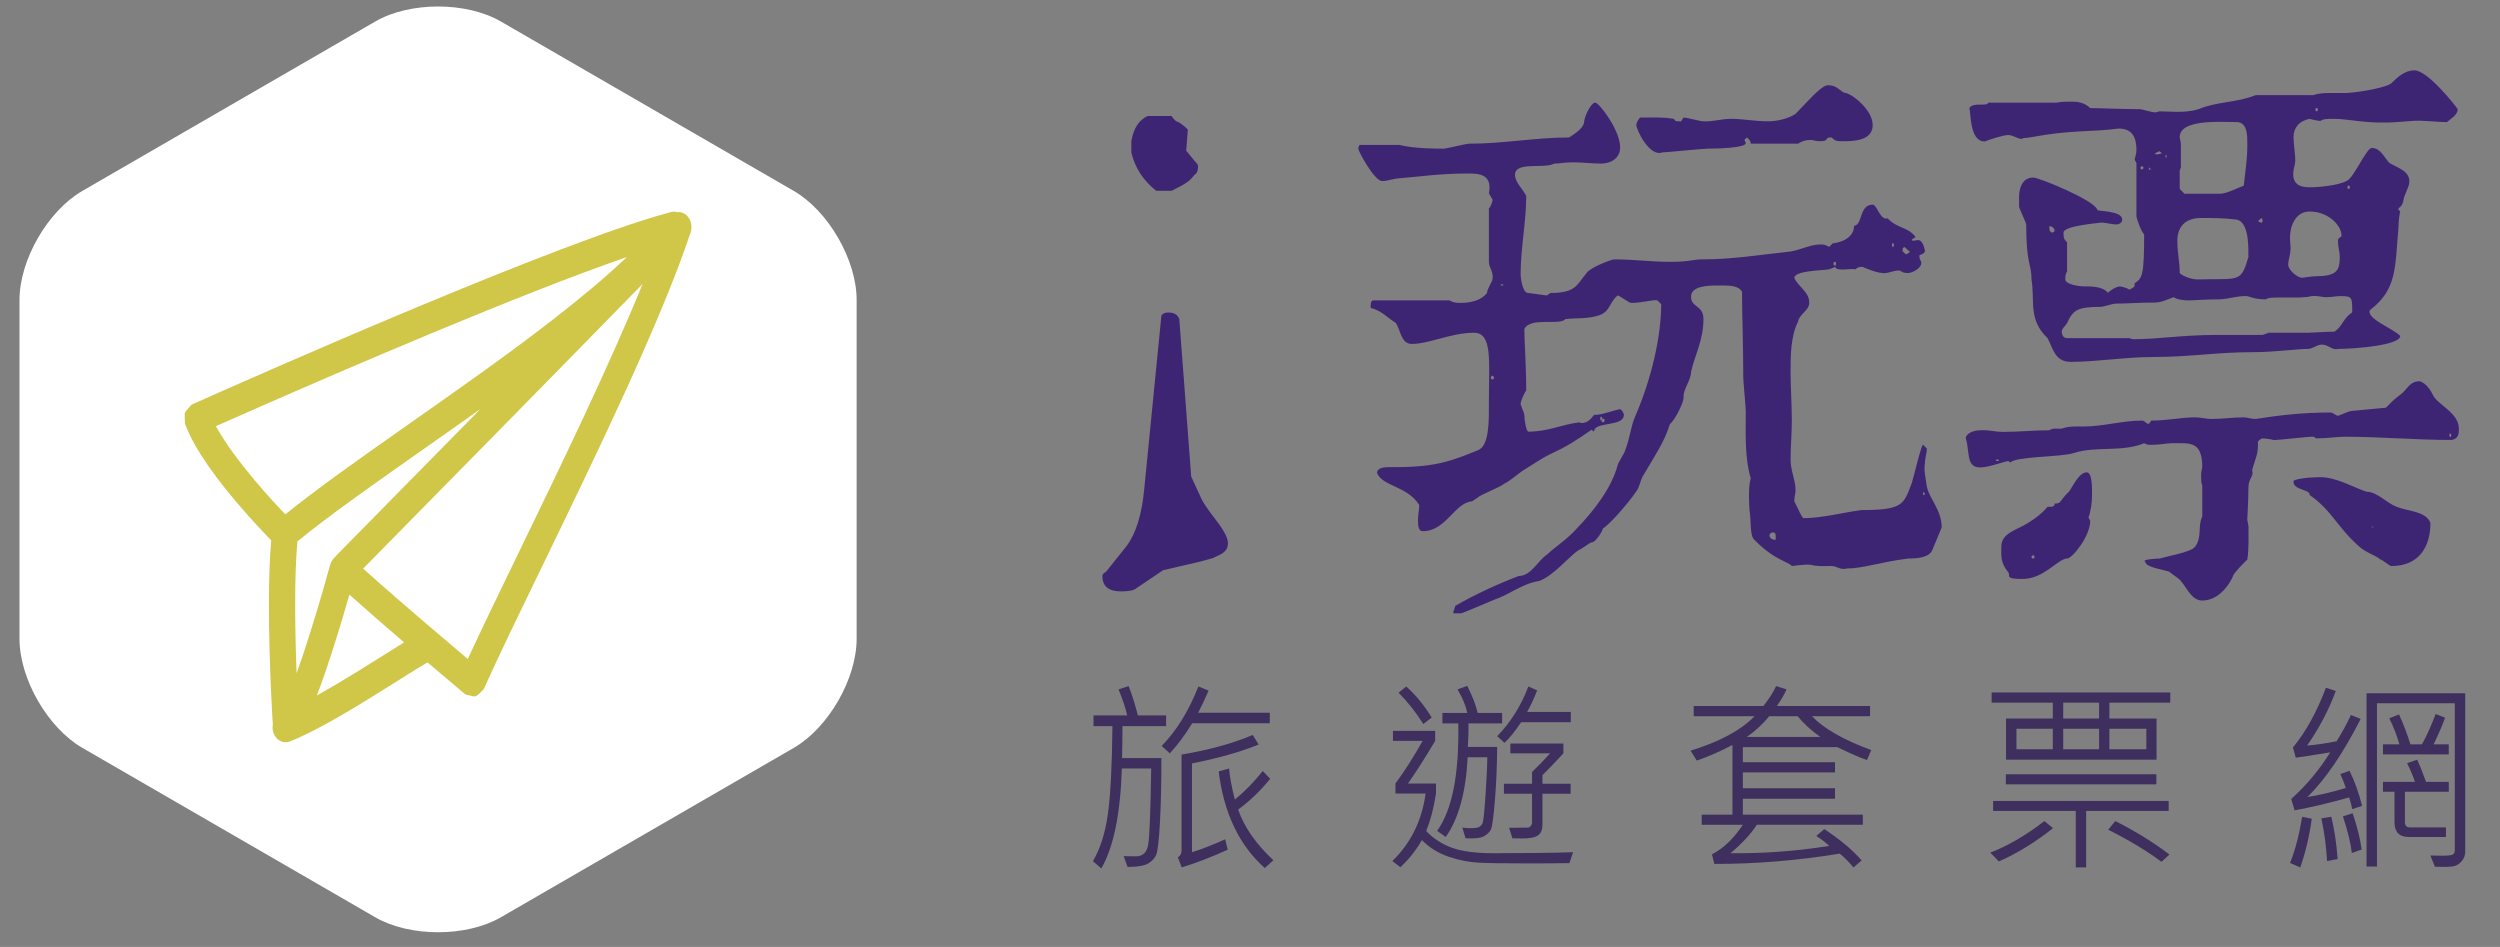 <?xml version="1.0" encoding="utf-8"?>
<!-- Generator: Adobe Illustrator 16.0.4, SVG Export Plug-In . SVG Version: 6.00 Build 0)  -->
<!DOCTYPE svg PUBLIC "-//W3C//DTD SVG 1.1//EN" "http://www.w3.org/Graphics/SVG/1.1/DTD/svg11.dtd">
<svg version="1.1" id="圖層_1" xmlns="http://www.w3.org/2000/svg" xmlns:xlink="http://www.w3.org/1999/xlink" x="0px" y="0px"
	 width="384.66px" height="145.7px" viewBox="0 0 384.66 145.7" enable-background="new 0 0 384.66 145.7" xml:space="preserve">
<rect x="0" y="0" width="384.66" height="145.7" fill="#808080" stroke="none"/>
<g>
	<g>
		<path fill="#FFFFFF" d="M12.659,115.062C7.348,111.989,3,104.443,3,98.295V46.144C3,40,7.348,32.453,12.659,29.383L57.742,3.306
			c5.312-3.075,14.009-3.075,19.321,0l45.082,26.077c5.313,3.072,9.659,10.616,9.659,16.761v52.151
			c0,6.148-4.346,13.694-9.659,16.768l-45.082,26.074c-5.312,3.07-14.009,3.07-19.321,0L12.659,115.062z"/>
		<path fill="#D0C648" d="M105.632,33.115c-0.405-0.367-0.919-0.539-1.446-0.475c-0.309-0.089-0.619-0.093-0.916-0.018
			C86.363,37.033,39.189,57.927,29.9,62.071l-0.171,0.089c-0.16,0.042-0.305,0.134-0.412,0.26l-0.705,0.835
			c-0.129,0.152-0.199,0.345-0.195,0.544l0.022,1.212c0.001,0.095,0.021,0.189,0.054,0.276c1.636,4.319,5.412,9.053,8.113,12.238
			c2.16,2.535,4.153,4.625,5.124,5.621c-0.234,2.629-0.353,5.942-0.353,9.847c0,9.098,0.583,18.447,0.605,18.445l0,0
			c-0.067,0.4-0.061,0.76,0.023,1.098c0.253,1,1.035,1.671,1.943,1.671c0.221,0,0.44-0.04,0.658-0.124
			c3.619-1.425,8.482-4.312,12.315-6.668c1.564-0.965,3.073-1.913,4.417-2.758c1.95-1.229,3.54-2.23,4.443-2.738
			c3.244,2.763,5.693,4.819,5.699,4.825c0.101,0.084,0.22,0.142,0.347,0.169l0.95,0.216c0.276,0.062,0.545-0.02,0.744-0.204
			l0.769-0.729c0.08-0.074,0.141-0.162,0.187-0.261c2.108-4.729,5.277-11.256,8.947-18.816c8.149-16.79,18.295-37.684,22.833-51.356
			C106.568,34.816,106.321,33.754,105.632,33.115z M45.763,83.305c4.815-3.957,11.924-8.947,19.439-14.225
			c2.854-2.001,5.791-4.062,8.724-6.154L53.173,84.024c-1.211,1.228-1.636,1.661-1.816,1.883l-0.001-0.002
			c-0.27,0.295-0.448,0.609-0.567,1.042c-0.375,1.371-1.725,6.226-3.312,11.187c-0.483,1.532-1.141,3.521-1.842,5.453
			c-0.145-3.895-0.219-7.452-0.219-10.592C45.416,89.02,45.534,85.764,45.763,83.305z M51.953,97.574
			c0.712-2.302,1.336-4.436,1.807-6.084c2.501,2.249,5.764,5.078,8.413,7.35c-0.838,0.517-1.811,1.131-2.884,1.806
			c-1.309,0.826-2.767,1.741-4.296,2.684c-2.381,1.469-4.443,2.684-6.242,3.679C49.685,104.596,50.744,101.48,51.953,97.574z
			 M63.279,64.987c-7.389,5.189-14.381,10.1-19.373,14.154l-0.504-0.527c-0.758-0.789-7.221-7.592-10.183-13.042
			c1.544-0.686,3.861-1.71,6.754-2.978c11.805-5.186,39.762-17.285,56.499-23.051c-6.701,6.363-16.053,13.26-22.826,18.11
			C70.171,60.146,66.67,62.604,63.279,64.987z M98.873,43.69C93.76,56.25,86.118,72.009,79.863,84.909
			c-3.107,6.407-5.821,12.002-7.887,16.487c-1.492-1.262-3.728-3.155-6.188-5.257c-2.996-2.562-7.048-6.054-9.917-8.651
			C64.143,79.092,85.374,57.517,98.873,43.69z"/>
	</g>
	<g>
		<g>
			<path fill="#3E2F5E" d="M179.424,111.726h-6.718c0,1.572-0.021,3.211-0.061,4.917h6.052c0,3.829-0.073,7.124-0.222,9.876
				c-0.151,2.752-0.338,4.404-0.562,4.961c-0.226,0.556-0.64,1.011-1.241,1.372c-0.599,0.356-1.659,0.538-3.181,0.538l-0.602-1.667
				c0.338,0.021,0.98,0.033,1.926,0.033c1.046,0,1.67-0.622,1.864-1.864c0.197-1.244,0.347-5.127,0.449-11.65h-4.517
				c-0.215,6.975-1.267,12.102-3.157,15.377l-1.294-1.107c1.129-1.922,1.895-4.336,2.302-7.241c0.407-2.908,0.64-7.422,0.7-13.544
				h-2.911v-1.65h5.178c-0.224-1.078-0.668-2.411-1.327-4.006l1.557-0.509c0.535,1.376,1.007,2.882,1.417,4.515h4.345v1.65H179.424z
				 M195.375,111.28h-11.943c-1.058,1.746-2.205,3.293-3.438,4.637l-1.26-1.14c2.288-2.33,4.174-5.382,5.653-9.152l1.571,0.631
				c-0.535,1.253-1.068,2.39-1.601,3.406h11.018V111.28z M193.662,114.561c-2.938,1.174-6.358,2.137-10.261,2.897v13.669
				c1.52-0.475,3.224-1.138,5.114-1.992l0.386,1.603c-2.424,1.101-4.782,2.011-7.072,2.729l-0.603-1.556
				c0.382-0.226,0.571-0.572,0.571-1.032v-14.777c4.283-0.721,7.933-1.729,10.953-3.021L193.662,114.561z M195.928,132.357
				l-1.326,1.201c-3.946-3.521-6.307-8.479-7.089-14.868l1.604-0.445c0.074,1.158,0.367,2.753,0.88,4.776
				c1.468-1.181,2.899-2.645,4.298-4.391l1.143,1.2c-1.481,1.828-3.124,3.406-4.931,4.729
				C191.429,127.25,193.237,129.851,195.928,132.357z"/>
			<path fill="#3E2F5E" d="M242.047,131.127l-0.572,1.676c-1.973,0.033-3.953,0.047-5.945,0.047c-3.677,0-6.305-0.036-7.886-0.107
				c-1.574-0.072-3.164-0.386-4.767-0.933s-2.969-1.4-4.099-2.551c-0.893,1.562-1.998,2.954-3.313,4.174l-1.234-0.952
				c2.847-2.754,4.554-6.217,5.116-10.388h-4.64v-1.54c1.377-1.859,2.774-4.047,4.191-6.562h-4.572v-1.541h6.499v1.541
				c-1.611,2.698-3.008,4.89-4.192,6.562h4.314v1.54c-0.328,2.17-0.829,4.094-1.506,5.78c1.097,1.14,2.412,1.994,3.943,2.559
				c1.53,0.563,3.644,0.845,6.351,0.845C234.818,131.276,238.922,131.23,242.047,131.127z M220.289,110.398l-1.295,1.003
				c-1.108-1.777-2.378-3.385-3.806-4.823l1.183-0.956C217.844,106.95,219.146,108.542,220.289,110.398z M231.119,111.309h-5.177
				c0.033,0.903,0,2.112-0.091,3.621h4.512c-0.021,2.898-0.136,5.644-0.354,8.245c-0.213,2.599-0.422,4.093-0.622,4.482
				c-0.203,0.391-0.555,0.729-1.064,1.011c-0.506,0.283-1.45,0.386-2.827,0.314l-0.492-1.648c0.411,0.061,0.834,0.094,1.266,0.094
				c0.657,0,1.097-0.065,1.322-0.193s0.404-0.326,0.527-0.594c0.124-0.267,0.271-1.69,0.447-4.27
				c0.172-2.578,0.268-4.528,0.275-5.854h-3.02c-0.275,5.391-1.401,9.479-3.374,12.263l-1.326-0.939
				c2.321-3.216,3.405-8.726,3.256-16.533h-2.438v-1.616h3.821c-0.205-1.048-0.701-2.252-1.493-3.622l1.493-0.54
				c0.782,1.562,1.314,2.947,1.604,4.162h3.759v1.617H231.119z M241.691,111.124h-7.642c-0.923,1.376-1.778,2.437-2.561,3.177
				l-1.126-1.034c2.095-2.158,3.695-4.706,4.794-7.644l1.357,0.602c-0.473,1.223-0.985,2.327-1.541,3.312h6.718V111.124z
				 M241.658,122.126h-4.33v4.776c0,0.751-0.218,1.292-0.662,1.617c-0.439,0.33-1.261,0.493-2.466,0.493
				c-0.39,0-0.891-0.012-1.506-0.03l-0.495-1.614l2.927-0.032c0.122,0,0.254-0.08,0.395-0.239c0.136-0.158,0.206-0.309,0.206-0.454
				v-4.515h-4.327v-1.541h4.327v-1.806c0.979-0.933,1.902-1.889,2.775-2.867h-6.115v-1.507h8.163v1.507
				c-1.342,1.461-2.418,2.574-3.22,3.344v1.326h4.33v1.542H241.658z"/>
			<path fill="#3E2F5E" d="M287.918,115.408l-0.662,1.541c-0.774-0.269-1.727-0.664-2.869-1.188l-1.678-0.8h-14.547v2.312h14.179
				v1.571h-14.179v2.434h14.179v1.618h-14.179v2.448h18.459v1.557h-16.313c-0.876,1.375-2.22,2.834-4.04,4.374
				c5.047,0.062,10.103-0.311,15.179-1.12c-0.604-0.576-1.269-1.084-1.989-1.529l1.235-1.061c2.477,1.643,4.39,3.252,5.745,4.822
				l-1.263,1.081c-0.697-0.855-1.403-1.562-2.109-2.129c-6.43,1.06-12.862,1.588-19.29,1.588l-0.37-1.478
				c1.773-0.915,3.36-2.433,4.758-4.548h-6.333v-1.555h4.729v-10.726c-1.896,0.997-3.731,1.799-5.496,2.405l-0.942-1.526
				c4.446-1.365,7.73-3.133,9.845-5.3h-9.368v-1.57h10.726c0.885-1.13,1.538-2.152,1.956-3.068l1.603,0.509
				c-0.336,0.772-0.83,1.621-1.479,2.56h14.333v1.57h-8.938C280.615,112.111,283.655,113.849,287.918,115.408z M280.088,113.388
				c-1.396-0.984-2.563-2.048-3.495-3.188h-4.364c-1.089,1.295-2.242,2.357-3.464,3.188H280.088z"/>
			<path fill="#3E2F5E" d="M315.886,127.428c-2.754,2.179-5.532,3.883-8.335,5.115l-1.323-1.356c2.658-1.005,5.436-2.626,8.33-4.854
				L315.886,127.428z M333.927,108.119h-9.368v2.436h7.258v6.334h-23.159v-6.334h7.195v-2.436h-9.414v-1.571h27.488V108.119z
				 M333.681,124.776h-12.697v8.69h-1.6v-8.69h-12.715v-1.541h27.012V124.776z M331.785,120.677h-23.156v-1.541h23.155
				L331.785,120.677L331.785,120.677z M315.853,115.285v-3.159h-5.592v3.159H315.853z M322.974,110.555v-2.436h-5.519v2.436H322.974
				z M322.974,115.285v-3.159h-5.519v3.159H322.974z M333.805,131.479l-1.232,1.124c-2.15-1.619-4.882-3.271-8.199-4.946
				l1.095-1.324C328.51,127.862,331.287,129.58,333.805,131.479z M330.244,115.285v-3.159h-5.686v3.159H330.244z"/>
			<path fill="#3E2F5E" d="M355.699,125.979c-0.357,2.628-0.947,5.127-1.77,7.49l-1.574-0.695c0.771-1.879,1.392-4.249,1.867-7.104
				L355.699,125.979z M363.438,123.992l-1.512,0.506c-0.111-0.575-0.271-1.173-0.477-1.803c-3.186,0.886-5.984,1.549-8.398,1.987
				l-0.51-1.753c2.321-2.087,4.323-4.474,5.996-7.168c-2.773,0.453-4.541,0.727-5.302,0.818l-0.431-1.572
				c1.994-2.425,3.682-5.484,5.069-9.185l1.525,0.493c-1.097,2.958-2.571,5.758-4.419,8.398c1.407-0.113,2.921-0.335,4.542-0.663
				c0.835-1.327,1.565-2.671,2.203-4.039l1.496,0.603c-2.661,5.248-5.387,9.254-8.183,12.019c1.728-0.267,3.695-0.73,5.901-1.387
				c-0.254-0.781-0.538-1.497-0.849-2.142l1.421-0.509C362.312,120.25,362.954,122.051,363.438,123.992z M359.678,132.176
				l-1.635,0.307c-0.091-2.047-0.38-4.231-0.864-6.566l1.524-0.246C359.188,127.684,359.514,129.851,359.678,132.176z
				 M363.376,130.71l-1.513,0.539c-0.171-1.501-0.632-3.384-1.37-5.642l1.493-0.476C362.677,127.144,363.137,129.003,363.376,130.71
				z M379.308,131.062c0,0.535-0.182,1.015-0.539,1.442c-0.362,0.424-0.781,0.685-1.267,0.785c-0.48,0.094-1.439,0.121-2.863,0.067
				l-0.695-1.725c0.669,0.021,1.246,0.032,1.726,0.032c0.944,0,1.521-0.06,1.728-0.186c0.204-0.123,0.308-0.346,0.308-0.663v-22.604
				h-11.975v25.116h-1.603v-26.659h15.179v24.394H379.308z M376.778,116.071h-10.123v-1.543h2.526
				c-0.337-1.24-0.854-2.576-1.553-4.005l1.491-0.6c0.649,1.396,1.233,2.93,1.758,4.604h1.771c0.737-1.316,1.44-2.872,2.112-4.668
				l1.445,0.568c-0.287,0.876-0.871,2.24-1.754,4.1h2.325V116.071L376.778,116.071z M376.778,121.817h-6.746v4.669
				c0,0.545,0.252,0.816,0.752,0.816h5.562v1.479h-5.715c-1.471,0-2.203-0.756-2.203-2.264v-4.701h-1.773v-1.511h4.918
				c-0.246-0.782-0.652-1.741-1.204-2.881l1.556-0.537c0.357,0.78,0.81,1.919,1.357,3.418h3.496V121.817L376.778,121.817z"/>
		</g>
		<g>
			<g>
				<path fill="#3E2574" d="M177.892,29.354h2.374c0.321-0.169,0.738-0.381,1.254-0.637c0.511-0.259,0.944-0.526,1.297-0.801
					c0.351-0.279,0.688-0.63,1.009-1.052c0.343-0.173,0.516-0.612,0.516-1.314c0-0.17-0.173-0.428-0.516-0.769l-1.312-1.594
					l0.255-3.262c-0.708-0.702-1.327-1.139-1.864-1.307c-0.34-0.34-0.555-0.596-0.64-0.768h-3.689
					c-1.348,0.621-2.184,1.918-2.503,3.9v1.727C174.631,25.816,175.903,27.775,177.892,29.354z M184.855,76.741l-1.572-3.419
					l-1.83-24.218c-0.235-0.682-0.802-1.022-1.7-1.022c-0.537,0-0.888,0.168-1.06,0.509l-2.631,26.584
					c-0.364,3.988-1.282,6.947-2.758,8.884l-3.143,3.934c-0.364,0.172-0.545,0.379-0.545,0.641c0,1.577,0.964,2.362,2.889,2.362
					c1.238,0,2.031-0.169,2.374-0.509l4.077-2.75l5.646-1.311l1.989-0.542c0.364-0.172,0.733-0.344,1.107-0.524
					c0.371-0.183,0.674-0.414,0.901-0.693c0.222-0.273,0.337-0.644,0.337-1.115c0-0.77-0.615-1.945-1.849-3.545
					C185.853,78.407,185.109,77.314,184.855,76.741z M246.413,64.698c0.092,0,0.092-0.094,0.092-0.192
					C246.413,64.505,246.413,64.604,246.413,64.698z M296.18,71.3c0-0.857,0.287-1.433,0.287-2.296l-0.576-0.575
					c-0.287,0-1.433,4.974-1.722,5.838c-1.243,3.353-1.344,4.213-7.754,4.213c-2.872,0.383-6.126,1.243-8.897,1.243
					c-0.292,0-0.864-1.532-1.438-2.582c0-0.96,0.193-0.96,0.193-1.724c0-1.532-0.765-2.966-0.765-4.692
					c0-2.009,0.188-4.019,0.188-6.026c0-2.49-0.188-5.168-0.188-7.467c0-2.489,0-5.452,1.146-7.749
					c0.194-1.15,1.722-1.725,1.722-2.871c0-1.726-1.527-2.298-2.296-3.831c0-1.146,4.212-1.146,5.361-1.339l0.958-0.382
					c0,0.764,2.578,0.188,3.061,0.382c0.384-0.289,0.481-0.382,1.147-0.382c-0.093,0,2.489,1.147,3.542,0.953
					c0.287,0,1.437-0.378,1.725-0.378c0.858-0.1,0.477,0.378,1.723,0.378c0.575,0,2.202-0.765,2.008-1.723
					c-0.193-0.381-0.284-0.476-0.284-0.953c0-0.193,0.86-0.193,0.86-0.767c-0.287-1.434-0.77-1.627-1.051-1.627
					c-0.288,0-0.575,0.095-0.669,0.095c-0.194,0-0.287,0-0.287-0.19l0.571-0.382c-1.241-1.625-2.773-1.244-4.306-2.871
					c-1.146,0.382-1.628-2.104-2.299-2.104c-2.107,0-1.531,3.155-2.867,3.254c0,2.104-2.59,2.679-3.259,2.679l-0.572,0.571
					c-0.479-0.285-0.763-0.381-1.344-0.381c-1.723,0-3.444,1.055-5.163,1.15c-4.405,0.476-8.424,1.146-13.017,1.146
					c-1.534,0-1.819,0.381-4.977,0.381c-2.872,0-5.454-0.381-8.615-0.381c-0.288,0-3.541,1.151-4.212,2.104
					c-1.529,1.819-1.622,3.065-5.547,3.065l-0.578,0.382l-2.869-0.382c-0.863,0-1.15-2.296-1.15-2.872
					c0-4.02,0.861-8.037,0.861-12.061c-0.576-1.146-1.728-2.104-1.728-3.25c0-2.108,4.504-0.862,6.034-1.725
					c1.15,0,1.339-0.193,2.873-0.193c1.531,0,2.871,0.193,4.403,0.193c1.339,0,2.868-0.765,2.868-2.49c0-2.678-3.25-6.89-3.831-6.89
					c-0.668,0-1.721,2.203-1.721,3.065c-0.189,0.958-1.434,1.723-2.297,2.297c-5.265,0-9.953,0.958-15.505,0.958
					c-0.284,0-3.446,0.762-3.734,0.762c-1.239,0-4.591,0-6.891-0.574h-6.124c0,0-0.189,0.381-0.189,0.574
					c0,0.382,2.487,4.976,3.638,4.976h0.381c0.193,0,1.728-0.382,1.915-0.382c3.734-0.29,6.408-0.768,11.005-0.768
					c1.629,0,3.733,0.094,3.157,3.062l0.576,0.958c0,0.193-0.288,1.15-0.576,1.339v8.23c0,0.863,0.671,1.438,0.576,2.49
					c0.095,0.382-0.863,1.628-0.863,2.296c-0.857,1.151-2.579,1.533-4.018,1.533c-0.577,0-1.148,0-1.723-0.381h-11.772
					c-0.477,0-0.383,0.953-0.383,1.146c1.723,0.48,2.204,1.245,3.831,2.297c0.765,0.958,0.765,3.254,2.487,3.254
					c2.684,0,6.027-1.722,9.569-1.722c2.873,0,2.297,4.306,2.297,10.62c0,2.968,0.093,6.797-1.718,7.467
					c-3.83,1.532-6.226,2.585-12.636,2.585h-0.961c-0.858,0-1.816,0.095-1.912,0.862c0.765,2.104,4.688,2.009,6.509,4.975
					c0,0.766-0.193,1.342-0.193,2.298c0,0.763,0,1.722,0.766,1.722c3.54,0,4.88-4.403,7.559-4.593l0.867-0.575
					c0.283-0.384,3.731-1.723,4.016-2.104c1.149-0.575,2.014-1.432,2.87-2.009c1.438-0.864,2.874-1.916,4.312-2.585
					c2.487-1.151,3.826-2.009,6.314-3.735l0.383,0.287c0-1.626,4.592-0.67,4.592-2.584c0-0.288-0.381-0.859-0.573-0.859
					c-0.574,0-2.968,0.957-4.021,0.859c-0.479,0.67-1.244,1.533-2.3,1.151c-2.868,0.382-4.783,1.433-7.844,1.433
					c-0.289-0.19-0.577-1.722-0.577-2.584c0-0.288-0.573-1.433-0.573-1.722s0.573-1.722,0.859-2.009
					c0-4.117-0.286-7.561-0.286-9.475c0.958-1.915,5.457-0.477,6.317-1.529c1.725-0.192,3.446,0,5.172-0.575
					c1.721-0.575,1.527-1.914,2.868-3.064c0.574,0.192,1.721,1.151,2.108,1.151c1.722,0,3.537-0.576,4.019-0.381l0.57,0.574
					c0,5.07-1.528,11.578-4.019,17.32c-0.67,1.531-0.765,3.253-1.527,5.167c0,0.288-1.151,2.009-1.151,2.296
					c-0.959,3.542-3.639,6.986-6.315,9.764c-1.435,1.626-3.16,2.68-4.597,4.019c-1.434,0.96-2.391,3.254-4.303,3.254
					c-3.254,1.247-6.796,2.874-9.768,4.6c-0.093,0.475-0.377,0.857-0.284,1.146h1.148c0.286,0,3.734-1.532,5.167-2.105
					c2.298-0.768,4.305-2.488,6.892-2.87c2.295-0.864,4.497-3.736,6.121-4.788c0.198,0,1.725-1.151,1.918-1.151
					c0.765,0,1.911-2.202,1.723-2.103c1.051-0.669,3.638-3.542,5.165-5.74c0.577-0.769,0.577-1.726,1.149-2.583
					c1.627-2.78,3.16-4.98,4.022-7.754c0.957-0.862,2.105-3.448,2.105-4.019v-0.288c0-1.15,1.15-2.49,1.15-3.736
					c0.572-2.584,1.91-4.881,1.91-8.132c0-2.206-1.91-1.726-1.91-3.447s2.867-1.721,4.019-1.721h1.051
					c1.053,0,2.298,0.094,2.775,0.953c0,3.448,0.191,8.23,0.191,13.209c0,0.57,0.386,4.593,0.386,5.168
					c0,3.443-0.195,7.081,0.762,10.334c-0.19,0.669-0.377,1.915-0.19,4.88c0.289,1.723,0,3.925,0.766,4.592
					c3.066,3.159,5.265,3.349,5.744,4.021c0.098,0,2.298-0.287,2.678-0.194h0.194c0.957,0.288,2.108,0.194,3.257,0.194
					c0.763,0,1.433,0.671,2.297,0.382c2.583,0,4.973-0.955,9.473-1.532c1.244,0,3.256-0.093,3.735-1.34l1.43-3.448
					c0-2.678-1.911-4.401-2.293-6.313C296.274,73.314,295.987,72.452,296.18,71.3z M293.019,37.996l0.861,0.768l-0.572,0.382
					c0,0-0.576-0.382-0.576-0.575C292.731,37.996,292.826,38.188,293.019,37.996z M291.297,37.424c0.096,0,0.096,0.094,0.096,0.287
					c0,0.095,0,0.285-0.096,0.285c-0.192,0-0.192-0.19-0.192-0.285C291.104,37.518,291.104,37.424,291.297,37.424z M282.399,40.291
					c0.094,0,0.094,0.099,0.094,0.292c0,0.09,0,0.283-0.094,0.283c-0.288,0-0.288-0.193-0.288-0.283
					C282.11,40.389,282.11,40.291,282.399,40.291z M229.662,58.382c-0.096,0-0.288-0.099-0.288-0.193
					c0-0.288,0.192-0.382,0.288-0.382c0.095,0,0.192,0.095,0.192,0.382C229.854,58.283,229.761,58.382,229.662,58.382z
					 M231.102,43.932c-0.194,0-0.194,0-0.194-0.1c0,0,0-0.094,0.194-0.094c0.193,0,0.193,0.094,0.193,0.094
					C231.295,43.932,231.295,43.932,231.102,43.932z M246.413,64.124c0.092,0,0.092,0.098,0.092,0.382c0-0.095,0-0.095,0.098-0.095
					c0.188,0,0.287,0.095,0.287,0.288c0,0.095-0.099,0.288-0.287,0.288c-0.098,0-0.189-0.193-0.189-0.288
					c-0.194,0-0.194-0.094-0.194-0.192C246.219,64.222,246.219,64.124,246.413,64.124z M273.212,83.072
					c-0.387,0-0.963-0.189-0.963-0.764c0.193-0.286,0.193-0.383,0.576-0.383c0.387,0,0.387,0.383,0.387,0.571V83.072z
					 M295.987,76.182c-0.095,0-0.095-0.094-0.095-0.193c0-0.093,0-0.283,0.095-0.283c0,0,0.192,0.19,0.192,0.283
					C296.18,76.088,295.987,76.182,295.987,76.182z M255.792,23.448c0.574,0,6.312-0.575,6.889-0.575
					c1.437,0,5.936-0.093,5.936-0.858c0-0.097-0.196-0.385-0.196-0.48c0-0.099,0.196-0.19,0.385-0.382
					c0.383,0.382,0.572,0.575,0.572,0.958h7.276c0.572-0.382,1.149-0.575,1.915-0.575c0.576,0,0.576,0.193,1.529,0.193
					c1.438,0,0.579-0.67,1.729-0.575c0.573,0.575,0.763,0.575,1.913,0.575c1.533,0,4.4-0.098,4.4-2.49
					c0-2.391-3.349-4.975-4.4-4.975c-0.958-0.574-1.244-1.15-2.491-1.15c-1.051,0-3.348,2.777-4.975,4.4
					c-1.15,0.768-2.873,1.15-4.213,1.15c-2.108,0-3.83-0.381-5.743-0.381c-1.435,0-2.873,0.476-4.213,0.381
					c-0.571,0-2.486-0.575-3.062-0.575c-0.188,0.193-0.383,0.767-0.576,0.575c-0.957,0-0.572-0.094-0.957-0.381
					c-1.722-0.287-3.062-0.193-5.164-0.193c-0.192,0.193-0.578,0.767-0.578,1.151C251.768,19.907,253.78,24.217,255.792,23.448z
					 M374.322,60.738c-0.366-0.749-1.004-1.747-2.005-2.08c-1.644,0-1.921,1.332-3.01,2.08c-0.915,0.661-1.46,1.24-2.188,1.988
					l-5.196,0.497c-0.549,0-2.008,0.744-2.189,0.744c-0.276,0-0.821-0.498-1.1-0.498c-4.375,0-7.841,0.415-11.581,0.994
					c-0.726,0-1.274-0.248-1.819-0.248c-1.643,0-3.282,0.248-4.923,0.248c-0.91,0-1.643-0.248-2.556-0.248
					c-2.099,0-4.285,0.497-6.749,0.497l-0.362,0.497c-0.549,0-0.549-0.497-1.098-0.497c-3.007,0-5.923,0.912-9.031,0.912
					c-1.09,0-2.185-0.087-3.282,0.329h-0.912c-0.36,0-0.634,0-0.999,0.251c-2.465,0-4.654,0.246-7.116,0.246
					c-1.369,0-2.096-0.328-3.559-0.246c-1.002,0-2.186,0.497-2.186,1.246c0.637,1.989,0,4.474,2.186,4.474
					c1.373,0,3.377-0.825,4.381-0.993l0.27,0.25c0.827-0.994,8.024-0.83,9.854-1.496c3.373-1.076,7.388-0.077,10.761-1.491
					c0.458,0.246,0.458,0.246,1.277,0.246c1.093,0,2.19-0.246,3.098-0.246c2.646,0,4.469-0.332,4.562,3.484
					c0,0.497-0.182,0.744-0.182,1.491c0,0.496,0,1.241,0.182,1.49v4.809c-0.732,1.495,0,3.151-1.095,4.645
					c-0.551,0.828-4.375,1.491-5.475,1.822c-0.544,0-2.916,0.171-2.188,0.498c0,0.993,3.832,1.327,3.832,1.66
					c0.361,0.327,1.458,0.989,1.64,1.321c0.913,0.999,1.638,2.987,3.283,2.987c3.102,0,4.741-3.649,4.741-3.813
					c0.181-0.495,1.824-2.155,2.188-2.482c0.273-1.58,0.18-3.983,0.18-5.143l-0.18-0.998c0-0.416,0.18-2.9,0.18-5.059
					c0-1.241,0.915-1.737,0.552-2.485c0.362-1.491,0.911-2.404,0.911-3.895v-0.58c0.182-0.25,0.544-0.496,0.729-0.496
					c0.091,0,1.1,0.077,1.645,0.246h0.364c0.546,0,4.923-0.497,5.471-0.497h0.276c0.269,0,0.269,0.251,0.541,0.251
					c1.644,0,3.01-0.251,4.38-0.251c5.474,0,10.762,0.497,16.416,0.497c1.092-0.246,1.092-0.994,1.092-1.742
					C378.331,63.47,374.96,62.229,374.322,60.738z M307.381,70.932c-0.271,0-0.271,0-0.271-0.083c0,0,0-0.168,0.271-0.168
					c0.089,0,0.184,0.168,0.184,0.168C307.564,70.932,307.47,70.932,307.381,70.932z M377.058,67.202
					c-0.185,0-0.185-0.083-0.185-0.164c0-0.169,0-0.333,0.185-0.333c0.093,0,0.093,0.164,0.093,0.333
					C377.15,67.117,377.15,67.202,377.058,67.202z M368.759,77.977c-1.551-0.58-3.009-2.321-4.652-2.321
					c-2.187-0.747-4.652-2.24-7.114-2.24c-1.366,0-4.469,0.253-4.102,0.749c0,1.241,2.644,1.159,2.465,1.988
					c3.458,2.401,4.191,4.896,7.658,7.96c1,0.913,2.371,1.245,3.282,1.994c0.271,0,1.367,0.987,1.639,0.987
					c4.286,0,6.02-2.981,6.02-6.629C373.318,78.64,370.309,78.64,368.759,77.977z M364.931,81.133v-0.167l0.274,0.167H364.931z
					 M305.375,21.768c1.094-0.415,2.918-0.993,3.649-0.993c0.729,0,2.009,0.913,2.189,0.496c0.271,0,1.361-0.165,1.361-0.165
					c6.114-1.162,9.128-0.747,13.413-1.327c2.186,0,2.735,1.491,2.735,3.315c0,0.663-0.274,1.244-0.274,1.491l0.274,0.498v8.205
					c0,0.333,0.817,2.572,1.184,2.736c0,6.302-0.275,6.801-1.458,7.549c0,0.58,0,0.58-0.822,0.994
					c-0.455-0.333-1.368-0.498-1.368-0.498c-0.821,0-1.914,0.913-1.914,0.995c-0.822-1.081-2.918-0.995-3.555-0.995
					c-1.002,0-3.012-0.333-3.012-1.081c0-0.497,0-0.743,0.272-1.24V37.27c-0.546-0.497-0.546-0.748-0.546-1.491
					c0-1.077,5.838-1.492,5.474-1.492c0.64-0.168,1.734,0.246,2.737,0.246c0.275,0,0.821-0.246,0.821-0.743
					c0-1.414-3.831-1.246-3.831-1.491c-0.274-1.409-8.939-4.979-9.854-4.979c-1.817,0-2.188,1.823-2.188,2.991v1.488
					c0,0.247,1.097,2.49,1.097,2.736c0,6.304,0.816,5.971,0.816,8.456c0.551,3.484-0.543,6.136,2.467,9.041
					c0.818,1.491,1.094,3.648,3.559,3.648c3.919,0,8.479-0.748,12.676-0.748c5.744,0,9.663-0.748,15.595-0.748
					c2.921,0,6.745-0.498,8.208-0.498c0.822,0,1.363-0.663,2.188-0.663c1.004,0,1.546,0.913,2.461,0.663
					c2.738,0,9.576-0.578,9.576-1.989c-0.915-1.076-5.291-2.653-4.653-3.976c4.196-3.238,3.83-6.473,4.381-12.689
					c0-0.83,0.179-2.321,0.272-2.486c-0.094-0.246-0.272,0-0.272-0.5c0.545-0.33,0.727-0.826,0.821-1.489
					c0-0.246,0.817-1.993,0.817-2.239c0.365-1.99-1.823-2.49-3.009-3.233c-0.82-0.83-1.366-2.321-2.734-2.321
					c-0.823,0-2.735,4.558-3.832,5.058c-1.367,0.744-4.38,0.995-5.741,0.995c-1.646,0-2.738-0.584-2.466-2.572
					c0-0.165,0.275-1.159,0.275-1.492c0-1.076-0.275-2.653-0.275-3.643c0-1.414,0.82-2.49,2.466-2.823
					c0.546,0.165,1.548,0.333,1.637,0.333c0.547-0.333,0.91-0.333,2.189-0.333c2.186,0,5.108,0.831,9.575,0.498
					c0.276,0,1.915-0.164,2.189-0.164c1.733-0.169,3.739,0.164,5.559,0.164c0.55-0.498,1.643-1.076,1.643-1.99
					c-0.181-0.332-4.562-5.97-6.656-5.97c-1.458,0-2.553,0.998-3.559,1.993c-0.637,0.579-4.376,1.327-6.837,1.491h-2.467
					c-0.815,0-1.729,0-2.729,0.333h-8.852c-2.821,1.158-6.11,0.994-8.751,2.153c-1.1,0.333-2.19,0.415-3.284,0.415
					c-1.002,0-1.823-0.082-2.737-0.082c0,0-0.545,0.165-0.728,0.165c-0.364,0-2.009-0.498-2.28-0.498
					c-2.921,0-6.202-0.164-7.662-0.164c-0.817-0.83-1.917-0.993-2.732-0.993c-1.099,0-1.648,0-2.469,0.163H305.92
					c-0.181,0.664-2.279-0.163-2.919,0.83C303.279,17.291,303.003,21.768,305.375,21.768z M315.861,35.781
					c-0.543,0-0.543-0.498-0.543-0.995c0.272,0,0.818,0.247,0.818,0.745L315.861,35.781z M356.445,16.629
					c0.187,0,0.187,0.082,0.187,0.247c0,0.086,0,0.25-0.187,0.25c-0.177,0-0.177-0.165-0.177-0.25
					C356.267,16.71,356.267,16.629,356.445,16.629z M361.372,28.565c0.183,0,0.183,0.086,0.183,0.251c0,0.082,0,0.25-0.183,0.25
					c-0.181,0-0.181-0.169-0.181-0.25C361.191,28.651,361.191,28.565,361.372,28.565z M352.344,36.524
					c0-1.655,0.821-3.979,3.012-3.979c2.918,0,4.922,2.158,4.922,3.732c0,0.247-0.547,0.247-0.547,0.748
					c0,0.991,0.275,1.739,0.275,2.487c0,1.988-0.366,2.982-3.562,2.982c-0.636,0-2.275,0.246-2.186,0.246
					c-0.82,0-2.186-1.241-2.186-1.99c0-0.743,0.361-1.568,0.361-2.567C352.435,37.604,352.344,37.102,352.344,36.524z
					 M347.964,33.541c0.274,0.328,0.091,0.498,0.184,0.498l-0.184,0.25l-0.544-0.25L347.964,33.541z M335.381,26.244l0.182-0.498
					v-3.647l-0.182-0.99c0-2.823,6.293-2.326,8.753-2.326c1.734,0,1.644,2.326,1.644,3.316v0.5c0,1.742-0.27,3.563-0.545,5.967
					c-0.913,0.333-2.646,1.245-3.648,1.245h-5.475l-0.729-0.744V26.244L335.381,26.244z M338.665,33.541
					c1.824,0,3.464,0,5.469,0.251c2.191,0.412,1.734,5.47,1.823,5.72c-1.182,4.063-1.361,3.315-7.843,3.48
					c-1.183,0-2.641-0.742-2.733-0.993c0-1.739-0.364-2.982-0.364-4.972C335.017,35.031,336.109,33.541,338.665,33.541z
					 M333.283,23.84c0,0,0.094,0.085,0.094,0.246c0,0.087-0.094,0.169-0.094,0.169c-0.092,0-0.092-0.082-0.092-0.169
					C333.193,23.925,333.193,23.84,333.283,23.84z M332.279,23.26l0.366,0.333c0,0-0.546,0.164-0.913,0.164l-0.181-0.164
					L332.279,23.26z M334.471,45.728c0.358,0.332,1.549,0.496,2.185,0.496c0.827,0,2.743-0.164,4.746-0.164
					c1.363,0,2.918-0.583,4.376-0.497c0.18,0,1.004,0.497,2.918,0.497c0.093-0.583,5.475,0,6.933-0.497
					c1.277-0.086,1.551,0.165,2.188,0.165c0.998,0,1.55-0.165,2.189-0.165c1.916,0,1.916,0.082,1.916,2.49
					c-1.464,0.989-1.464,2.153-2.738,2.979c-1.367,0-3.468,0.167-4.104,0.167h-6.021l-0.912,0.333h-7.113
					c-5.197,0-8.936,0.662-12.86,0.662l-0.546-0.164h-9.577c-0.546,0-0.823-0.498-0.823-0.999c0-0.494,0.551-0.826,0.823-1.325
					c0.916-1.987,1.552-2.489,5.202-2.489c0.271,0,1.914-0.497,2.185-0.497c1.824,0,3.557-0.165,6.112-0.165
					C332.557,46.557,333.467,46.06,334.471,45.728z M330.641,25.747l0.361,0.333h-0.361V25.747z M329.543,25.583
					c0.092,0,0.274,0.082,0.274,0.245c0,0.087-0.183,0.251-0.274,0.251c-0.181,0-0.181-0.164-0.181-0.251
					C329.362,25.663,329.362,25.583,329.543,25.583z M321.062,72.673c-1.272,0-2.371,2.65-2.737,2.982
					c-1.553,1.492-1.098,1.826-2.188,1.826c0,0.578-0.546,0.495-1.093,0.495c-0.822,0.994-1.916,1.824-3.011,2.488
					c-1.641,1.08-4.102,1.492-4.102,3.647c0,1.491-0.185,2.402,1.095,3.98c0.087,0.164,0.087,0.245,0.087,0.245v0.25
					c0,0.494,1.189,0.494,2.104,0.494c3.278,0,5.474-3.147,6.837-3.147c0.825,0,3.56-3.479,3.56-5.8l-0.274-0.497
					c0.367-0.998,0.548-2.325,0.548-3.485C321.885,75.323,321.976,72.673,321.062,72.673z M312.853,85.937
					c-0.183,0-0.275-0.082-0.275-0.164c0-0.25,0.093-0.333,0.275-0.333c0.096,0,0.182,0.083,0.182,0.333
					C313.034,85.854,312.948,85.937,312.853,85.937z"/>
			</g>
		</g>
	</g>
</g>
</svg>
